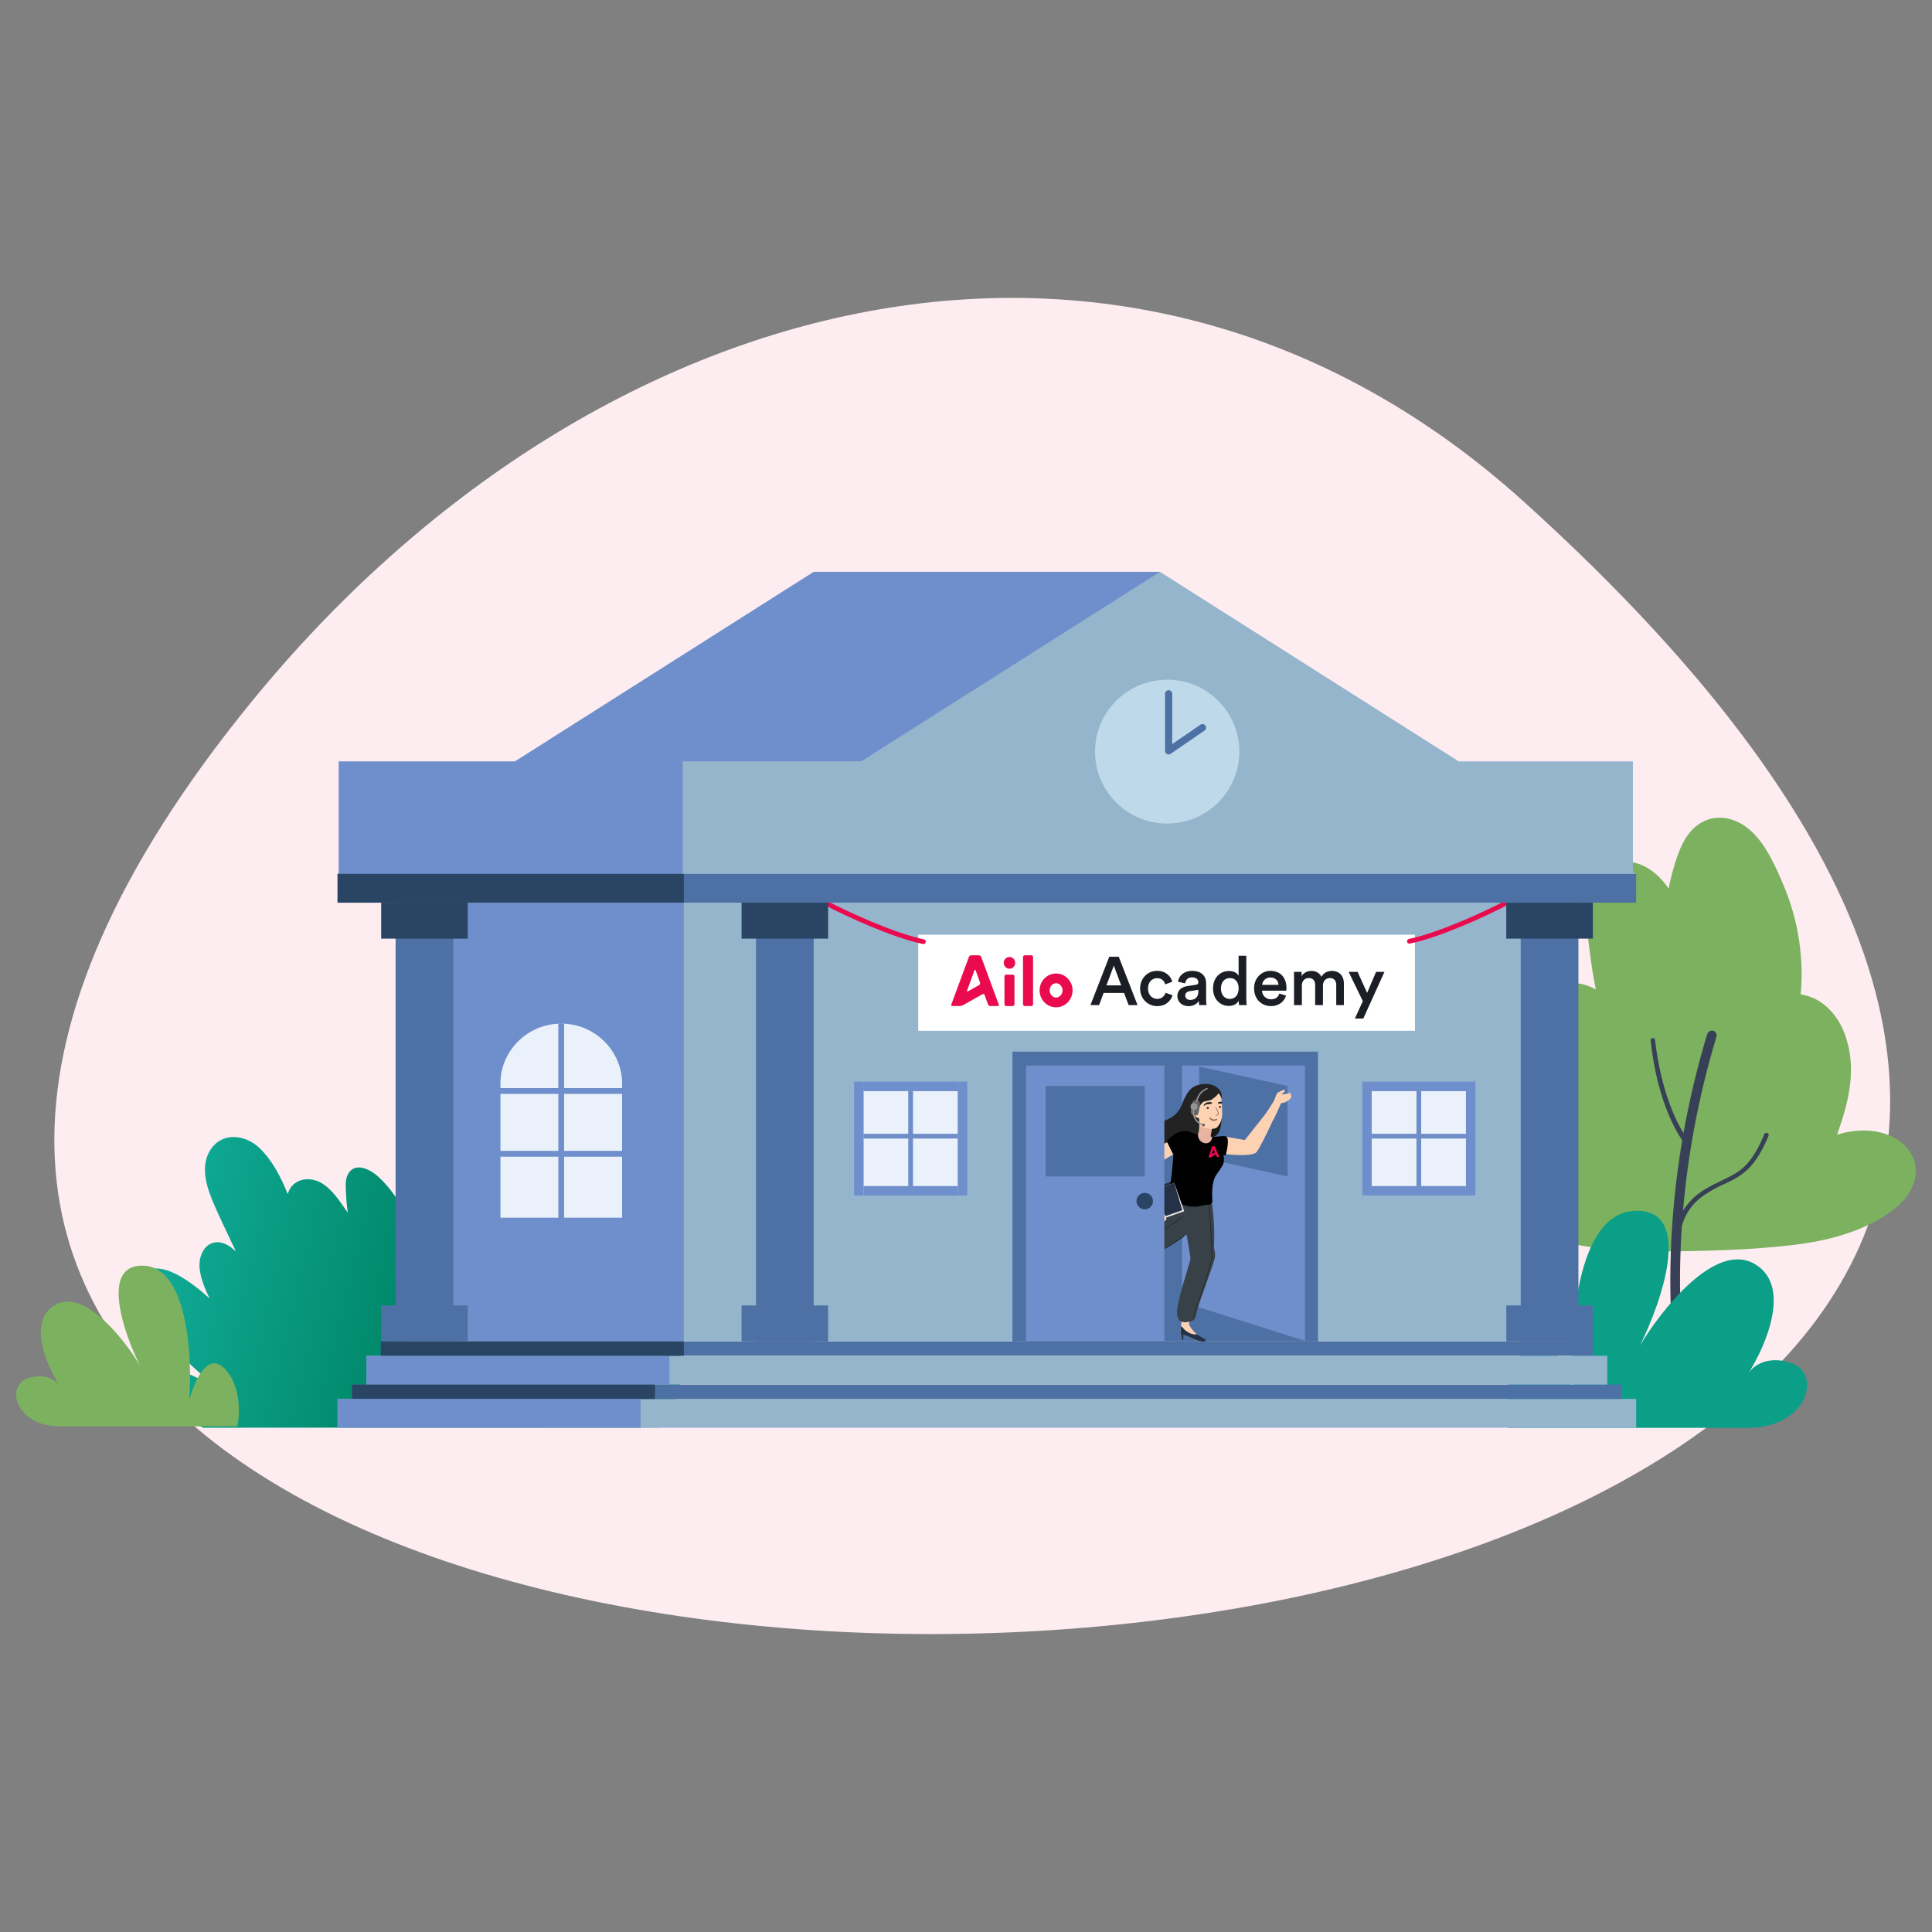 <svg id="Layer_1" xmlns="http://www.w3.org/2000/svg" xmlns:xlink="http://www.w3.org/1999/xlink" viewBox="0 0 1080 1080"><rect x="0" y="0" width="1080" height="1080" fill="#808080" stroke="none"/><defs><style>.cls-1,.cls-2,.cls-3,.cls-4,.cls-5{fill:none;}.cls-6{fill:url(#linear-gradient);}.cls-7{clip-path:url(#clippath);}.cls-8{fill:#eaf1fb;}.cls-9{fill:#e6e7e8;}.cls-10{fill:#e6e6e6;}.cls-11{fill:#e9b3a1;}.cls-12{fill:#fff;}.cls-13{fill:#fdd2b2;}.cls-14{fill:#fdedf1;}.cls-15{fill:#7cb15f;}.cls-16{fill:#a26051;}.cls-17{fill:#bed9ea;}.cls-18{fill:#253147;}.cls-19{fill:#242b31;}.cls-20{fill:#232323;}.cls-21{fill:#1c1e26;}.cls-22{fill:#374057;}.cls-23{fill:#191919;}.cls-24{fill:#0b9f87;}.cls-25{fill:#949494;}.cls-26,.cls-27{fill:#6e8fcb;}.cls-28{fill:#95b5cd;}.cls-29{fill:#646464;}.cls-30{fill:#2a4463;}.cls-31{fill:#384147;}.cls-32{fill:#5e210f;}.cls-33{fill:#4e71a5;}.cls-34{clip-path:url(#clippath-1);}.cls-2{stroke:#ea0b4e;}.cls-2,.cls-3,.cls-5{stroke-linecap:round;stroke-linejoin:round;}.cls-2,.cls-4{stroke-width:2.66px;}.cls-3{stroke:#e7e1e1;stroke-width:.08px;}.cls-4{stroke:#6f8ec8;stroke-miterlimit:10;}.cls-5{stroke:#4e71a5;stroke-width:4px;}.cls-27,.cls-35,.cls-36{fill-rule:evenodd;}.cls-35{fill:#ee0b4f;}.cls-36{fill:#ea0b4e;}</style><linearGradient id="linear-gradient" x1="-13.36" y1="1558.35" x2="-175.31" y2="1597.79" gradientTransform="translate(242.5 2301) scale(1 -1)" gradientUnits="userSpaceOnUse"><stop offset="0" stop-color="#008667"></stop><stop offset="1" stop-color="#12b09d"></stop></linearGradient><clipPath id="clippath"><rect class="cls-1" x="166.7" y="308.66" width="769.9" height="489.44"></rect></clipPath><clipPath id="clippath-1"><rect class="cls-1" x="573.19" y="618.72" width="159.9" height="115.1" transform="translate(-153.05 1160.01) rotate(-76.96)"></rect></clipPath></defs><path class="cls-14" d="m851.8,280.42c-219.8-198.41-520.08-122.68-711.48,112.23-612.81,752.15,1575.57,667.77,711.48-112.23Z"></path><path class="cls-6" d="m113.65,798.1l255.14-.09c.62-.62,1.22-1.25,1.8-1.92,12.68-14.92,13.74-39.16.49-55.85-3.12-3.93-7.83-6.32-12.96-4.54-3.52,1.22-6.12,3.89-8.13,6.9-.24-3.96-.73-7.91-1.52-11.79-.98-4.93-2.18-10.42-5.17-14.63-2.31-3.25-6.12-5.87-10.42-4.82-4.53,1.11-7.13,5.61-8.08,9.67-.76,3.22-.75,6.54-.53,9.85-4.29-11.16-10.57-22.39-19.54-30.66-4.33-4-9.91-7.14-16.14-6.14-5.85.95-10.29,5.49-12.82,10.39-3.39,6.56-4.3,14.1-4.65,21.33-.28,6.07-.34,12.15-.39,18.23-2.18-15.92-5.3-31.75-11.3-46.77-2.39-6-9.27-26.82-19.61-20.21-4.23,2.7-5.2,9.02-5.46,13.45-.11,2.05-.1,4.12.01,6.2-4.94-14.11-11.45-28.25-22.74-38.77-4.46-4.15-13.31-8.87-17.21-1.35-1.59,3.07-1.14,7.09-1.01,10.38.14,3.68.51,7.36,1.04,11.01-.49-.71-.96-1.44-1.46-2.15-3.49-4.91-7.17-10.47-12.33-13.92-4.54-3.03-11.05-3.89-15.68-.52-2.15,1.57-3.4,3.69-4.16,6.05-3.66-9.18-8.53-18.67-15.64-25.56-7.71-7.46-20.39-9.34-27.16.33-6.85,9.79-2.12,22.65,2.22,32.44,3.68,8.28,7.63,16.46,11.52,24.66-.11-.04-.22-.09-.34-.12-3.12-2.85-6.75-5.09-10.6-4.75-6.92.6-9.7,8.24-9.29,13.92.42,5.83,2.87,11.84,5.62,17.47-3.59-3.25-7.31-6.35-11.29-9.09-6-4.11-14.05-8.85-21.78-7.4-7.35,1.38-11.6,7.89-9.15,14.71,2.91,8.12,9.21,15.52,14.96,21.98,5.64,6.32,11.68,12.3,17.96,18.04,4.56,4.18,9.25,8.19,14.07,12.08-6.76-3.6-13.62-7.06-20.68-9.85-4.37-1.73-10.38-3.67-14.81-1.21-4.88,2.71-4.5,8.59-1.65,12.58,5.99,8.35,16.44,14.58,25.73,19.02,1.05.48,2.11.95,3.16,1.41Z"></path><path class="cls-15" d="m1070.19,649.25c-3.09-10.57-14.06-16.28-24.86-17.14-6.23-.5-12.47.33-18.4,2.18,6.53-18.21,11.26-36.77,4.49-55.78-3.9-10.95-12.61-20.91-24.83-22.64,1.12-11.59.46-23.32-1.68-34.9-1.86-10.06-5.06-19.78-9.19-29.19-4.14-9.41-8.93-19.86-16.71-27.1-7.59-7.07-18.63-10.39-28.24-4.69-8.94,5.3-12.59,16.21-15.25,25.32-1.09,3.74-1.98,7.54-2.71,11.39-.88-1.22-1.78-2.44-2.77-3.61-5.99-7.21-15.16-13.15-25.28-10.75-9.95,2.35-15.81,11.32-17.18,20.5-1.5,10.16.06,21.07,1.37,31.2.82,6.4,1.88,12.78,3.14,19.11-4.26-2.41-8.84-3.9-13.61-3.39-12.24,1.3-17,13.13-15.34,23.48,2.43,15.12,8.73,30.49,16.47,44.56-16.53-3.24-36.82-3.27-45.92,10.77-12.93,19.92-7.24,41.05,10.64,54.11,20.28,14.81,65.6,16.88,77.14,16.88,31.51,0,58.23-.91,80.6-3.57,18.83-2.2,38.34-7.1,53.84-17.94,1.41-.99,2.8-2.03,4.12-3.13,7.56-6.26,13-15.9,10.15-25.67Z"></path><path class="cls-22" d="m945.06,797.02c1.36-.26,2.18-1.83,1.92-3.14-.19-.53-11.17-43.18-6.82-108.38,1.02-4.19,4.25-12.56,14.31-18.6,3.28-2.1,6.29-3.67,9.3-4.98,9.57-4.45,16.95-8.12,24.87-26.98.28-.53,0-1.31-.82-1.58-.54-.27-1.36,0-1.64.78-7.31,17.89-14.09,21.15-23.23,25.55l-.28.13-.16.08c-2.71,1.3-5.93,2.84-9.4,4.91-6.12,3.67-9.93,8.05-12.29,12.01,2.48-28.99,8.02-62.02,18.75-97.53.28-1.31-.54-2.62-1.92-3.14-1.36-.26-2.74.53-3.28,1.83-5.83,19.28-10.15,37.84-13.29,55.43-3.57-5.77-12.43-22.39-15.92-52.1,0-.53-.54-1.05-1.36-1.05-.54,0-1.1.53-1.1,1.31,3.86,35.53,15.67,52.86,17.27,55.21.1.14.16.23.17.26,0,.21.08.37.22.5-15.49,91.57.93,155.97,1.42,157.88v.03c.29,1.31,1.65,2.09,2.75,2.09,0,0,0,0,0,0s0,0,.01,0c.06-.02.29-.09.53-.52Z"></path><path class="cls-15" d="m132.68,797.32H33.42c-24.63,0-30.6-22.44-17.91-26.79,9.78-3.35,15.72,1.1,17.7,4.02-7.45-11.73-18-36.68-2.03-45.29,16.12-8.69,38.06,19.07,47.02,34.03-9.45-19.07-22.24-56.91,2.24-55.75,24.48,1.16,27.12,50.68,25.37,75.29,2.49-9.89,9.85-27.37,19.4-18.1,9.55,9.27,8.96,25.58,7.46,32.58Z"></path><path class="cls-24" d="m843.12,798.16h134.1c33.27,0,41.34-30.32,24.2-36.19-13.21-4.52-21.24,1.49-23.92,5.43,10.07-15.84,24.32-49.55,2.74-61.18-21.78-11.74-51.42,25.76-63.52,45.97,12.77-25.76,30.05-76.88-3.02-75.31-33.07,1.56-36.63,68.47-34.28,101.72-3.36-13.37-13.31-36.97-26.21-24.45-12.91,12.52-12.1,34.56-10.08,44.01Z"></path><g class="cls-7"><path class="cls-28" d="m914.61,782.02H188.7v16.08h725.91v-16.08Z"></path><path class="cls-33" d="m906.54,773.98H196.76v8.04h709.78v-8.04Z"></path><path class="cls-33" d="m890.41,749.85H212.89v8.04h677.52v-8.04Z"></path><path class="cls-28" d="m898.48,757.89H204.83v16.08h693.65v-16.08Z"></path><path class="cls-28" d="m866.21,488.52H229.02v261.33h637.19v-261.33Z"></path><path class="cls-26" d="m382.27,504.6h-153.25v245.25h153.25v-245.25Z"></path><path class="cls-26" d="m188.7,488.52h532.33l-266.17-168.86-266.17,168.86Z"></path><path class="cls-26" d="m648.44,319.66h-193.58v168.86h193.58v-168.86Z"></path><path class="cls-26" d="m515.35,420.17h-145.18v68.35h145.18v-68.35Z"></path><path class="cls-28" d="m382.27,488.52h532.33l-266.17-168.86-266.17,168.86Z"></path><path class="cls-26" d="m374.21,757.89h-169.38v16.08h169.38v-16.08Z"></path><path class="cls-30" d="m382.27,749.85h-169.38v8.04h169.38v-8.04Z"></path><path class="cls-30" d="m366.14,773.98h-169.38v8.04h169.38v-8.04Z"></path><path class="cls-26" d="m358.07,782.02h-169.38v16.08h169.38v-16.08Z"></path><path class="cls-28" d="m912.8,425.63H381.51v64.16h531.29v-64.16Z"></path><path class="cls-33" d="m882.34,504.6h-32.26v245.25h32.26v-245.25Z"></path><path class="cls-17" d="m652.47,460.38c22.27,0,40.33-18,40.33-40.21s-18.06-40.21-40.33-40.21-40.33,18-40.33,40.21,18.05,40.21,40.33,40.21Z"></path><path class="cls-33" d="m454.86,504.6h-32.26v245.25h32.26v-245.25Z"></path><path class="cls-33" d="m253.4,504.6h-32.26v245.25h32.26v-245.25Z"></path><path class="cls-33" d="m462.93,729.75h-48.39v20.1h48.39v-20.1Z"></path><path class="cls-33" d="m736.76,587.88h-170.81v161.98h170.81v-161.98Z"></path><path class="cls-33" d="m261.47,729.75h-48.39v20.1h48.39v-20.1Z"></path><path class="cls-30" d="m261.47,504.6h-48.39v20.1h48.39v-20.1Z"></path><path class="cls-33" d="m890.41,729.75h-48.39v20.1h48.39v-20.1Z"></path><rect class="cls-12" x="513.29" y="522.51" width="277.67" height="53.69"></rect><path class="cls-21" d="m630.91,561.86l-2.55-6.79h-11.44l-2.52,6.79h-4.84l10.52-27.03h5.3l10.52,27.03h-4.99Zm-8.28-22.08l-4.12,11.06h8.24l-4.12-11.06Zm24.22,7.02c-2.71,0-5.11,2.02-5.11,5.76s2.4,5.83,5.19,5.83,4.23-2.02,4.65-3.43l3.89,1.41c-.88,2.9-3.66,6.06-8.54,6.06-5.45,0-9.61-4.23-9.61-9.88s4.16-9.84,9.49-9.84c5,0,7.74,3.13,8.5,6.1l-3.97,1.45c-.42-1.64-1.68-3.47-4.5-3.47Zm11.29,10.03c0-3.32,2.44-5.15,5.6-5.61l4.77-.72c1.07-.15,1.37-.69,1.37-1.33,0-1.56-1.07-2.82-3.51-2.82s-3.62,1.49-3.81,3.35l-4.04-.91c.34-3.2,3.24-6.06,7.82-6.06,5.72,0,7.89,3.24,7.89,6.94v9.23c0,1.68.19,2.78.23,2.97h-4.12c-.04-.11-.19-.88-.19-2.36-.88,1.41-2.71,2.94-5.72,2.94-3.89,0-6.29-2.67-6.29-5.61Zm7.13,2.13c2.48,0,4.61-1.18,4.61-4.8v-.84l-4.84.73c-1.37.23-2.48.99-2.48,2.52,0,1.26.95,2.4,2.71,2.4Zm17.24-6.44c0,3.54,1.98,5.91,4.99,5.91s4.92-2.4,4.92-5.95-1.98-5.76-4.88-5.76-5.03,2.25-5.03,5.8Zm14.18-18.26v24.21c0,1.68.15,3.09.19,3.39h-4.23c-.08-.42-.19-1.64-.19-2.4-.88,1.56-2.82,2.86-5.45,2.86-5.34,0-8.92-4.19-8.92-9.8s3.62-9.72,8.85-9.72c3.24,0,4.88,1.49,5.45,2.67v-11.21h4.31Zm8.87,16.28h9.11c-.08-2.17-1.53-4.12-4.57-4.12-2.78,0-4.39,2.14-4.54,4.12Zm9.61,4.84l3.74,1.18c-.99,3.24-3.93,5.87-8.39,5.87-5.03,0-9.49-3.66-9.49-9.95,0-5.87,4.35-9.76,9.04-9.76,5.72,0,9.07,3.77,9.07,9.65,0,.72-.08,1.33-.11,1.41h-13.57c.11,2.82,2.32,4.84,5.07,4.84s4.04-1.41,4.65-3.24Zm12.58,6.48h-4.38v-18.57h4.23v2.36c1.07-1.91,3.39-2.9,5.49-2.9,2.44,0,4.58,1.11,5.57,3.28,1.45-2.44,3.62-3.28,6.02-3.28,3.36,0,6.56,2.13,6.56,7.05v12.05h-4.27v-11.32c0-2.17-1.11-3.81-3.58-3.81-2.33,0-3.85,1.83-3.85,4.12v11.02h-4.35v-11.32c0-2.13-1.07-3.81-3.58-3.81-2.36,0-3.85,1.75-3.85,4.12v11.02Zm34.36,7.51h-4.73l4.46-9.72-7.93-16.36h4.99l5.34,11.74,4.99-11.74h4.69l-11.82,26.08Z"></path><path class="cls-36" d="m567.51,538.25c0-1.81-1.44-3.29-3.21-3.29s-3.21,1.47-3.21,3.29,1.44,3.29,3.21,3.29,3.21-1.48,3.21-3.29h0Zm22.85,11.38c-1.98,0-3.6,1.8-3.6,4s1.65,4,3.6,4,3.6-1.83,3.6-4-1.61-4-3.6-4h0Zm0,13.46c-5.08,0-9.22-4.24-9.22-9.45s4.14-9.45,9.22-9.45,9.22,4.24,9.22,9.45-4.13,9.45-9.22,9.45h0Zm-13.81-.7c.52,0,.94-.44.94-.97v-26.45c0-.53-.42-.96-.94-.96h-3.74c-.52,0-.94.43-.94.96v26.45c0,.53.42.97.94.97h3.74Zm-10.38,0c.52,0,.94-.43.94-.96v-15.61c0-.53-.42-.97-.94-.97h-3.74c-.52,0-.94.44-.94.97v15.61c0,.53.42.96.94.96h3.74Zm-25.09-8.23c-.45.25-.67.06-.49-.44l4.14-11.27c.18-.5.48-.5.66,0l2.48,6.82c.18.5-.04,1.11-.5,1.37l-6.28,3.53Zm11.22,7.33c.18.5.75.9,1.27.9h4.13c.52,0,.79-.41.61-.9l-9.81-26.57c-.18-.5-.76-.9-1.27-.9h-4.33c-.52,0-1.09.41-1.27.9l-9.84,26.57c-.18.5.09.9.61.9h4.09c.52,0,1.31-.21,1.77-.46l10.99-6.17c.45-.25.97-.06,1.15.44l1.92,5.29Z"></path><path class="cls-26" d="m729.53,595.64h-68.72v132.13l68.72,21.82v-153.95Z"></path><path class="cls-30" d="m665.62,657.32c0-2.53,2.07-4.6,4.61-4.6s4.61,2.05,4.61,4.6-2.07,4.6-4.61,4.6-4.61-2.05-4.61-4.6Z"></path><path class="cls-33" d="m719.78,657.64l-49.47-10.89v-50.55l49.47,10.89v50.55Z"></path><path class="cls-2" d="m462.26,505.09c10.76,5.6,36.62,17.69,53.93,21.31"></path><path class="cls-2" d="m841.81,504.87c-10.76,5.6-36.62,17.69-53.93,21.31"></path><path class="cls-30" d="m890.41,504.6h-48.39v20.1h48.39v-20.1Z"></path><rect class="cls-26" x="189.31" y="425.62" width="192.25" height="64.36"></rect><path class="cls-33" d="m914.61,488.52H188.7v16.08h725.91v-16.08Z"></path><path class="cls-30" d="m382.27,488.52h-193.57v16.08h193.57v-16.08Z"></path><path class="cls-5" d="m653.28,387.83v31.92l18.91-13"></path><g class="cls-34"><path class="cls-13" d="m683.91,645.02s16.14,2.12,18.63-1.14c3.09-4.04,13.3-26.86,13.3-26.86l-4.08.21-15.89,20.06-11.08-1.91"></path><path class="cls-13" d="m716.55,615.65l-3.57-1.53-6.05,9.45,5.11,2.12,4.51-10.04h0Z"></path><path class="cls-13" d="m712.82,613.76c.21-.8.5-1.58.87-2.33.45-.73,1.72-1.25,2.55-1.63s1.67-.76,1.98-.47c.31.29-.06.99-.74,1.45-.67.46-1.05.83-.82,1,1.23-.04,2.45-.25,3.63-.63.2-.12.44-.18.67-.16.23.02.46.11.64.26.04.04.08.09.1.14.02.05.04.11.04.17,0,.06,0,.11-.03.17-.02.05-.05.1-.1.14-.1.15.36,1.02.24,1.46-.53.88-1.26,1.61-2.15,2.13-.64.24-.54.42-1.09.68-.55.27-4.96,1-4.96,1l-1.73-.89.87-2.47Z"></path><path d="m684.97,635.14c-1.77-.3-5.55.42-7.34.49,2.65,3.05,4.78,6.53,6.29,10.28.42-.04.83-.09,1.24-.14,0,0,2.9-10.1-.19-10.62h0Z"></path><path class="cls-13" d="m608.59,702.42c.27,1.09,3.26,1.04,3.2-.27l-.08-1.58c.16.09.34.14.53.14.19,0,.37-.04.53-.13.16-.09.3-.22.4-.38.1-.16.15-.34.16-.52l-.03-.89c.71.71,2.21.21,1.87-.94-2.11-6.83-5-14.68-5.99-19.84-.32-1.65-1.07-2.16-2.98-1.66-.27.07-.5.24-.66.47-.16.23-.22.51-.19.79,1.32,11.66-.03,12.97,3.27,24.81h0Z"></path><path class="cls-13" d="m595.66,671.51c1.47-.7,3.52-.36,5.02-.04,1.88.49,3.78.88,5.71,1.17,1.1.11,2.2.22,2.43,1.45.43,2,0,3.7.73,5.83.11.33-.22.55-.37.24l-.11-.24s-.06.05-.1.06c-.04.01-.08.01-.11,0-1.58-.15-2.87.94-3.39-.6-.66-1.96-3.49-4.01-5.28-5.03-.96-.55-1.2-1.68-2.3-1.83-.56-.07-.16.36-.61-.05-.57-.49-2.25-.66-1.63-.96h0Z"></path><path class="cls-18" d="m595.39,672.56c.46.39,3.83,1.23,4.78,1.78l.18-.06c1.47-.4,3.04-.3,4.45.29,1.12.34,2.16.9,3.07,1.63.35.34.76.62,1.21.83,0-.99-.09-1.97-.25-2.94-.04-.21-.12-.41-.24-.59l-.09-.08-.03-.03c-.66-.84-1.04-1.87-1.09-2.94,0-.04-.01-.07-.03-.1-.02-.03-.04-.06-.07-.09-.03-.02-.06-.04-.09-.05-.03-.01-.07-.02-.11-.01h-.26s-.07.03-.1.04c-.03.02-.06.04-.09.07-.02.03-.04.06-.05.1,0,.03-.01.07-.01.11.12.73.27,1.48.41,2.21l-.61-.08c-1.92-.29-3.83-.68-5.71-1.17-1.51-.33-3.58-.64-5.03.03-.58.28-.8.53-.23,1.05h0Z"></path><path class="cls-13" d="m671.76,748.51c-.39-.53-.06,0-.62-.18-1.15-.37-1.15-1.62-2.07-2.41-1.51-1.29-3.77-3.69-4.39-5.76,1.64-12.58,9.42-34.35,9.42-34.35l-8.14,4.77s-6.12,25.14-5.56,28.55c.02,1.91-.54,3.41-.49,5.29.03,1.39,1.1,1.67,2.27,2.02,2.02.64,3.85,1.57,5.79,2.4,1.53.65,3.63,1.43,5.32,1,.73-.14-1.04-.67-1.52-1.34h0Z"></path><path class="cls-18" d="m673.77,748.82c-.39-.53-3.8-2.1-4.65-2.87-.07,0-.13,0-.2,0-1.64.13-3.27-.29-4.65-1.18-1.12-.58-2.11-1.38-2.91-2.35-.3-.44-.67-.81-1.11-1.12-.2,1.04-.32,2.09-.34,3.15,0,.23.05.47.14.68-.01.04-.01.09,0,.13.53,1.03.72,2.19.56,3.33,0,.08.03.16.08.22.05.06.12.1.2.1h.29c.14.02.3-.12.31-.28.04-.8.02-1.61.02-2.41l.63.19c2.02.64,3.85,1.57,5.79,2.4,1.53.65,3.64,1.43,5.32,1,.76-.12,1.04-.33.53-1h0Z"></path><path class="cls-31" d="m605.31,681.43c-.23.02-.45.14-.6.32-.15.18-.23.41-.21.64.12,6.49.6,11.97,1.05,16.16.4,3.58.88,6.76,3.08,9.92,1.2,1.95,2.96,3.5,5.05,4.44,2.67,1.07,5.4.66,10.14-.9,4.68-1.53,9.21-3.49,13.52-5.86,6.9-3.49,11.91-6.86,18.11-10.54,8.52-5.04,14.78-11.12,20.42-22.26-2.04-.62-11.56.52-13.6-1.23-2.74-2.4-5.37,3.77-7.11.57-3.46,1.63,1.55-1.45-4.33,3.52-4.63,3.9-10.87,8.83-14.53,11.54-6.03,4.3-12.3,8.25-18.78,11.84-.9-3.49-2-6.94-3.29-10.31-1.2-3.27-2.65-5.12-3.39-7.71-.09-.35-.51-.43-.87-.49-1.55-.35-3.11.22-4.66.36h0Z"></path><path class="cls-19" d="m617.22,699.84s.08.04.13.04c.05,0,.09,0,.13-.02l3.88-1.91c.06-.03.11-.09.13-.15.02-.06.02-.14-.01-.2-.03-.06-.09-.11-.15-.13-.07-.02-.14-.02-.2.01l-3.87,1.92c-.06.03-.11.09-.13.15-.02.06-.02.14.01.2l.09.1h0Z"></path><path class="cls-19" d="m651.63,697.78s.07.01.1,0c.03,0,.07-.02.1-.03l9.84-6.31s.06-.04.08-.07c.02-.03.03-.06.04-.09,0-.03,0-.07,0-.1,0-.03-.02-.07-.03-.09-.04-.05-.09-.09-.15-.11s-.13,0-.19.02l-9.84,6.31s-.06.04-.08.06-.04.06-.05.09c0,.03,0,.07,0,.1,0,.03.02.07.04.1.01.03.03.06.06.08.03.02.06.03.09.03h0Z"></path><path class="cls-19" d="m674.59,670.03c.33-.99.66-2.01.88-3.08.76-3.21,1.11-6.51,1.02-9.81,0-.07-.04-.13-.09-.18-.05-.04-.12-.07-.19-.07-.03,0-.07,0-.1.02s-.06.03-.08.06c-.02.02-.04.05-.06.09-.01.03-.02.07-.02.1.08,3.25-.25,6.5-1.01,9.67-1.31,4.92-3.31,9.63-5.95,13.98-.02.03-.03.06-.03.09,0,.03,0,.07,0,.1,0,.03.02.06.04.09.02.03.05.05.08.07.06.03.13.05.19.03.07-.01.13-.05.16-.11,2.13-3.48,3.85-7.19,5.14-11.05Z"></path><path class="cls-3" d="m646.89,664.49l4.62-1.8"></path><path class="cls-19" d="m661.32,680.41c-20.71,13.83-21.01,15.59-41.85,29.25-.6.39-.85.01-.24-.38,20.85-13.67,21.13-15.4,41.85-29.24.6-.42.83-.02.24.37h0Z"></path><path class="cls-31" d="m656.89,669.58c3.74,2.12,7.83,28.2,8.62,33.84.18,1.27-9,27.37-7.39,32.04.23.92.58,1.81,1.03,2.65,1.32,1.29,3.97,1.2,6.35.57,1.36-.35,2.72-.87,3.23-3.97.28-4.18,9.91-27.78,10.5-32.29.22-1.69-.38-3.44-.6-5.24.96-22.33-3.72-34.12-1.81-38.53-.44-1.24-14.93-7.94-14.93-7.94-8.36,7.93-9.33,11.27-4.98,18.87h0Z"></path><path class="cls-19" d="m674.94,668.16c2.58,13.52,2.23,26.24,2.91,34.29.16,1.93-5.22,18.34-10.25,33.23-.06.6-.59.79-.45.12,4.88-14.83,10.36-31.15,10.18-33.49-.74-9.91-.3-20.73-2.84-34.03-.15-.79.32-.86.45-.12Z"></path><path class="cls-23" d="m682.7,624.61c-1.07-.63-4.46,2.45-6.28,5.84-1.51,2.93-5.69.07-5.31,3.35.21.4.49.76.82,1.07,1.11,1.01,9.03,3.21,10.37-4.8.58-3.44.87-5.18.39-5.45Z"></path><path class="cls-11" d="m678.44,626.02l-8.41-1.57-2.89,15.4,8.4,1.57,3.2-5.26-2.02-.94,1.73-9.19Z"></path><path class="cls-13" d="m683.12,619.14c-.17-4.33-.11-6.27-2.11-9.87-1.12-2.01-6.21-3.26-12.46.43-3.54,4.67-2.91,12.45-.14,17.35,1.68,2.98,7.1,4.53,10.53,3.82,1.57-.31,2.07-1.48,2.75-2.52,1.78-2.66,1.63-6.26,1.43-9.21h0Z"></path><path class="cls-23" d="m677.47,616.86c-.28.29-1.56.3-1.86.31-.4.02-.75.04-1.13.12-.38.09-1.23.87-1.37.83-.05-.01-.1-.04-.13-.08-.03-.04-.06-.09-.06-.14-.12-.52,1.55-1.58,1.93-1.66.66-.15,2-.25,2.59.08.19.1.05.42.04.54h0Z"></path><path class="cls-23" d="m683.04,616.87c-.28-.02-.56-.02-.84,0-.3.03-.94.22-1.23-.05-.12-.1-.22-.3-.04-.43.55-.4,1.22-.58,1.9-.51l.13.03c.04.33.06.65.08.95h0Z"></path><path class="cls-20" d="m681.04,608.48c-3.39-3.49-10.1-2.92-13.5-1.09-2.82,1.3-5.28,5.76-6.46,9.18-3.12,8.04-7.49,9.25-18.43,12.7,1.58,1.59.65,5.81,4.93,7.46,3.28.93,4.47,6.16,6.66,5.7,3.99-1.35,15.05-2.48,15.96-10.54.29-2.31.3-4.65.03-6.96-.6-.29-1.13-.72-1.54-1.24-.42-.52-.71-1.14-.86-1.79-.1-.82.09-2.18.71-2.31.62-.13,1.25.72,1.34.84,1-1.69.39-2.25,2.44-4.21.83-.87,3.42-.7,4.96-1.51,1.2-.8,3.46-2.5,3.71-3.51,1.61.94,1.45,2.79,1.79,2.93.08-.99.74-3.12-1.73-5.65h0Z"></path><path class="cls-13" d="m672.99,624.34s-3.56,1.96-5.3-.86c-1.74-2.82.84-3.9.84-3.9l4.46,4.75Z"></path><path class="cls-16" d="m679.45,619.17c.99,1.56,2.34,4.09.36,4.04-.29,0-.34.39-.09.39,2.64.07,1.11-2.92.05-4.58-.07-.24-.43-.08-.32.14Z"></path><path class="cls-32" d="m675.65,618.99c-.07-.1-.17-.18-.29-.22-.12-.04-.24-.05-.36-.02-.12.03-.23.1-.31.19-.08.09-.14.21-.15.33-.02.12,0,.25.06.36.06.11.14.2.25.26.11.06.23.09.35.08.16-.01.31-.09.41-.21.11-.12.16-.27.15-.44,0-.12-.05-.24-.12-.34h0Z"></path><path class="cls-9" d="m670.17,624.03c-.04-.05-.09-.1-.16-.12-.06-.02-.13-.02-.2,0-.06.02-.12.05-.17.1-.04.05-.07.11-.08.18,0,.07,0,.13.03.2.03.06.08.11.14.14.06.03.12.05.19.04.09,0,.17-.05.22-.11.06-.07.09-.15.08-.23,0-.07-.02-.13-.06-.19h0Z"></path><path class="cls-32" d="m682.53,618.6c-.03-.07-.07-.14-.13-.2-.06-.06-.12-.1-.2-.13-.07-.03-.15-.04-.23-.04-.11,0-.22.04-.32.11s-.16.16-.2.26c-.04.11-.05.22-.03.33.02.11.08.21.16.29.08.08.18.13.29.16.11.02.23.01.33-.03.11-.04.2-.12.26-.21.06-.09.1-.21.1-.32,0-.08-.02-.16-.05-.23h0Z"></path><path class="cls-16" d="m669.74,623.33c-.17.03-.34,0-.49-.06-.15-.07-.28-.19-.36-.34-.12-.21-.19-.44-.2-.67-.02-.26.04-.97-.41-.91-.25.04-.31-.36-.06-.39.15-.02.31,0,.45.09s.24.2.29.35c.19.42-.06,1.61.67,1.55.24-.02.3.38.11.39h0Z"></path><path class="cls-16" d="m677.75,626.46c-.65-.19-1.2-.63-1.61-1.17-.03-.04-.05-.08-.06-.12-.01-.04-.02-.09-.01-.14,0-.05.02-.09.04-.13.02-.04.05-.08.09-.11.04-.03.08-.05.12-.07.05-.01.09-.02.14,0,.05,0,.09.02.13.04.04.02.08.05.11.09.31.41.74.71,1.23.86.65.18,1.35.1,1.94-.23.04-.02.08-.04.13-.05.05,0,.1,0,.14,0,.05,0,.09.03.13.06.04.03.07.06.09.11.02.04.04.08.05.13,0,.05,0,.09,0,.14-.01.05-.03.09-.06.12-.03.04-.06.07-.1.1-.7.43-1.54.58-2.35.41l-.16-.04h0Z"></path><path class="cls-29" d="m667.45,623.63c1.22.21,2.39-.66,2.62-1.95l.7-4.08c.22-1.29-.59-2.5-1.81-2.71-1.22-.21-2.39.66-2.61,1.95l-.71,4.08c-.22,1.29.59,2.5,1.81,2.71Z"></path><path class="cls-25" d="m667.03,620.48c-1.06-.24-1.72-1.3-1.48-2.37.25-1.06,1.3-1.72,2.37-1.47,1.06.24,1.72,1.3,1.48,2.36-.25,1.06-1.3,1.72-2.37,1.48Z"></path><path class="cls-25" d="m672.77,629.29l.18-.77c-3.76-.87-6.11-4.64-5.24-8.39l-.77-.18c-.97,4.18,1.65,8.37,5.83,9.34Z"></path><path class="cls-29" d="m672.59,629.66c-.43-.1-.69-.52-.59-.95s.52-.69.95-.59c.42.1.69.52.59.95-.1.43-.52.69-.95.59Z"></path><path class="cls-25" d="m668.86,616.05c.21.05.42-.08.47-.3l.13-.57c.66-2.85,2.68-5.19,5.41-6.26.2-.08.3-.31.22-.51-.08-.2-.31-.3-.51-.22-2.97,1.17-5.17,3.71-5.89,6.82l-.13.57c-.05.21.09.42.3.47h0Z"></path><path class="cls-19" d="m635.27,668.63l21.17-7.37-.38-1.11-21.18,7.37.39,1.12Z"></path><path d="m652.14,637.93c3.61-3.57,6.92-5.87,7.95-4.96,1.22,1.09-1.1,6.42-1.88,8.11-.76,1.74-1.54,2.93-2.43,4.27l-3.64-7.41h0Z"></path><path d="m659.13,633.05c1.09-.68,2.29-.7,3.81-.78,1.97.03,4.86,1.54,6.75,2.07-.12,5.12,7.25,6.93,7.93,1.29.19.08.66-.08.79-.03,0,0,.41.43,1.13,1.01,3.41,2.91,4.03,7.1,4.38,9.31.36,1.48.35,3.02-.03,4.49-.11.45-.41,1.11-2.31,3.97,0,0-1.12,1.46-1.95,2.82-2.37,3.9-2.1,10.42-1.95,13.91.04.3.01.6-.07.89-.08.29-.22.56-.41.8-.37.35-.85.55-1.35.55-4.77.44-5.6,1.63-10.21,1.09-8.18-.96-12.03-5.42-12.39-5.91-.25-.34-.4-.75-.43-1.16,0-.39.11-.77.32-1.09,1.36-2.37,2.55-17.33,2.55-17.33.21-2.75.5-6.2.67-10.11.04-.73.25-4.24,2.77-5.78h0Z"></path><path class="cls-10" d="m640.81,684.48l21.18-7.39-5.54-15.83-21.17,7.36,5.53,15.87Z"></path><path class="cls-18" d="m639.72,683.92l21.19-7.4-4.47-15.26-21.17,7.36,4.45,15.31h0Z"></path><path class="cls-13" d="m646.66,640.98s-14.67,6.56-14.83,10.66c-.21,5.08,14.15,26.72,14.15,26.72l3.22-2.52-8.13-22.64,7.01-3.31,7.7-4.55-3.29-6.78-5.84,2.42h0Z"></path><path class="cls-13" d="m646.58,682.59c.41.61,1.64.57,2.24.52.52.03,1.04-.04,1.53-.21.49-.17.94-.44,1.33-.79.92-.96-.41-2.79-1.05-3.89-2.71-4.73-3.57-3.51-5.26-2.52-.08.04,1.26,4.44,1.26,4.5-.19.37-.3.77-.31,1.19,0,.41.08.83.26,1.2Z"></path><path class="cls-35" d="m681.55,646.55l-2.49-5.67c-.05-.11-.18-.19-.3-.18l-.97.05c-.12,0-.24.1-.28.21l-1.91,5.89c-.04.11.03.2.14.19l.92-.05c.12,0,.29-.06.39-.12l2.39-1.47c.1-.06.22-.02.26.08l.49,1.13c.05.11.18.19.29.18l.92-.05c.11,0,.17-.1.12-.2h0Zm-2.57-2.24l-1.36.84c-.1.06-.15.02-.12-.09l.8-2.5c.04-.11.1-.11.15,0l.63,1.45c.04.11,0,.24-.1.3h0Z"></path></g><path class="cls-33" d="m618.38,657.64h21.54v-50.55h-21.54v50.55Z"></path><path class="cls-26" d="m573.58,595.64h77.3v153.95h-77.3v-153.95Z"></path><path class="cls-30" d="m644.53,671.43c0-2.54-2.07-4.6-4.61-4.6s-4.61,2.05-4.61,4.6,2.07,4.6,4.61,4.6,4.61-2.05,4.61-4.6Z"></path><path class="cls-33" d="m584.54,657.64h55.37v-50.55h-55.37v50.55Z"></path><path class="cls-8" d="m347.79,602.78c0,.39,0,.77-.03,1.16v80.1h-68.1v-81.41c0-1.17.08-2.33.19-3.49,1.59-14.82,12.77-26.82,27.26-29.63,1.64-.32,3.3-.52,5-.59.54-.03,1.08-.05,1.62-.05s1.08.01,1.62.05c18.07.83,32.45,15.67,32.45,33.85Z"></path><path class="cls-8" d="m347.79,606.13c0,.39,0,.76-.03,1.14v-1.14h.03Z"></path><path class="cls-8" d="m279.74,608.23l-.08.02v-2.13c0,.71.01,1.42.08,2.11Z"></path><path class="cls-8" d="m347.76,607.27v.97h-.05c.03-.33.05-.65.05-.97Z"></path><path class="cls-26" d="m347.79,606.13c0,.39,0,.76-.03,1.14v-1.14h.03Z"></path><path class="cls-27" d="m315.35,572.19v.08c-.54-.03-1.08-.05-1.62-.05s-1.08.02-1.62.05v-.08h3.24Z"></path><path class="cls-26" d="m347.76,687.37h-74.76v.14h74.76v-.14Z"></path><path class="cls-26" d="m313.73,565.37c-3.92,0-7.71.55-11.29,1.59-14.62,4.18-25.91,16.3-28.84,31.35-.49,2.48-.74,5.03-.76,7.65v81.41h74.92v.17h6.82v-81.46c0-22.44-18.32-40.71-40.85-40.71Zm-1.62,115.31h-32.45v-34.08h32.45v34.08Zm0-37.34h-32.45v-31.86h32.45v31.86Zm35.65,37.34h-32.42v-34.08h32.42v34.08Zm0-37.34h-32.42v-31.86h32.42v31.86Zm.03-37.21c0,.39,0,.76-.03,1.14v.97h-32.42v-35.98c-.54-.03-1.08-.05-1.62-.05s-1.08.02-1.62.05v35.98h-32.45v-2.28c0-1.17.08-2.33.19-3.49,1.59-14.82,12.77-26.82,27.27-29.63,1.63-.32,3.3-.52,5-.58v-.08h3.24v.08c18.07.83,32.45,15.67,32.45,33.85h0Z"></path><path class="cls-8" d="m535.39,609.93h-52.7v58.36h52.7v-58.36Z"></path><path class="cls-26" d="m482.71,604.63h-5.26v63.66h5.26v-63.66Z"></path><path class="cls-26" d="m540.68,604.63h-5.26v63.66h5.26v-63.66Z"></path><path class="cls-26" d="m535.39,609.93v-5.3h-52.7v5.3h52.7Z"></path><path class="cls-4" d="m509.05,609.93v58.36"></path><path class="cls-26" d="m535.39,668.32v-5.3h-52.7v5.3h52.7Z"></path><path class="cls-4" d="m482.71,635.13h52.7"></path><path class="cls-8" d="m819.47,609.93h-52.7v58.36h52.7v-58.36Z"></path><path class="cls-26" d="m766.79,604.63h-5.26v63.66h5.26v-63.66Z"></path><path class="cls-26" d="m824.76,604.63h-5.26v63.66h5.26v-63.66Z"></path><path class="cls-26" d="m819.47,609.93v-5.3h-52.7v5.3h52.7Z"></path><path class="cls-4" d="m793.13,609.93v58.36"></path><path class="cls-26" d="m819.47,668.32v-5.3h-52.7v5.3h52.7Z"></path><path class="cls-4" d="m766.8,635.13h52.7"></path><path class="cls-30" d="m462.93,504.6h-48.39v20.1h48.39v-20.1Z"></path></g></svg>